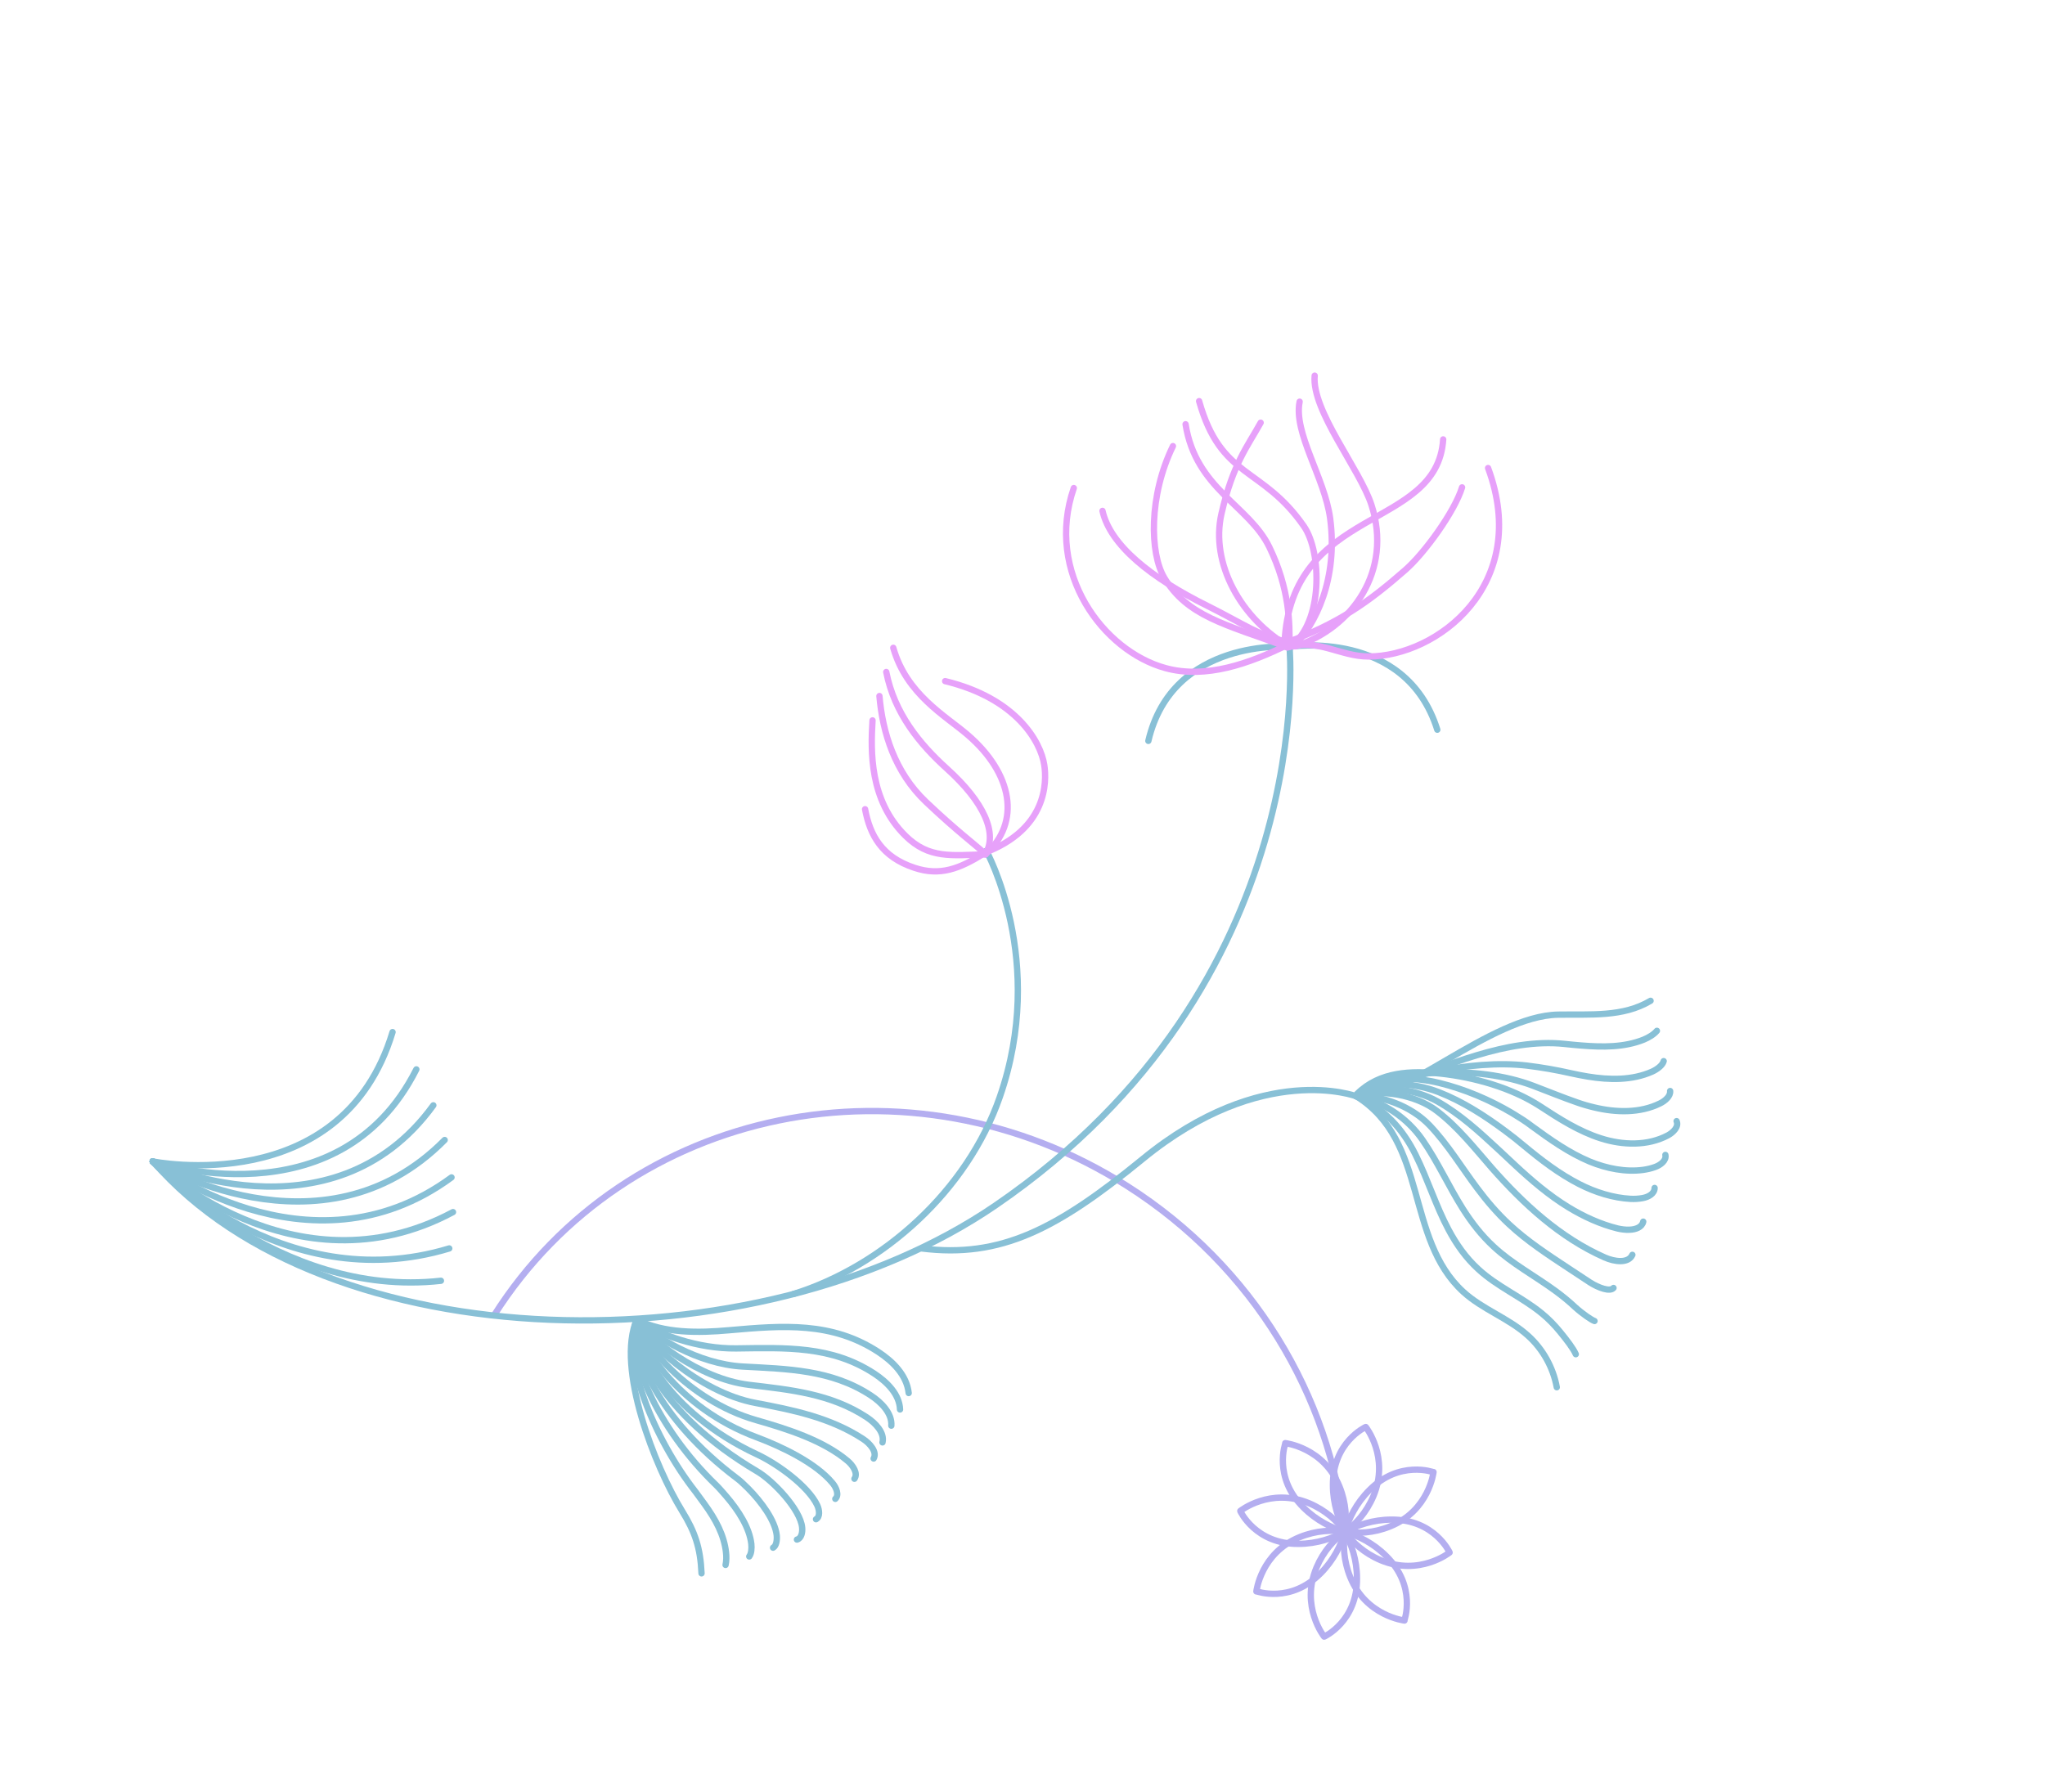 <svg width="405" height="355" viewBox="0 0 405 355" fill="none" xmlns="http://www.w3.org/2000/svg">
<path d="M97.84 260.533C124.111 219.069 180.24 207.577 223.223 234.906C248.327 250.881 263.398 276.563 266.327 303.411" stroke="#B4AEF0" stroke-width="1.25" stroke-linecap="round" stroke-linejoin="round"/>
<path d="M254.569 285.839C254.569 285.839 252.075 292.596 258.142 298.599C260.748 301.196 263.706 302.619 266.327 303.411C266.714 300.874 266.632 297.781 265.282 294.442C262.155 286.698 254.535 285.84 254.535 285.84L254.569 285.839Z" stroke="#B4AEF0" stroke-width="1.25" stroke-linecap="round" stroke-linejoin="round"/>
<path d="M270.455 282.655C270.455 282.655 263.906 285.66 263.979 294.199C263.986 297.874 265.088 300.986 266.394 303.408C268.495 301.877 270.596 299.631 272 296.33C275.229 288.619 270.489 282.653 270.489 282.653L270.455 282.655Z" stroke="#B4AEF0" stroke-width="1.25" stroke-linecap="round" stroke-linejoin="round"/>
<path d="M283.903 291.603C283.903 291.603 277.156 289.104 271.162 295.18C268.57 297.789 267.15 300.751 266.359 303.376C268.892 303.764 271.981 303.683 275.314 302.33C283.047 299.2 283.901 291.569 283.901 291.569L283.903 291.603Z" stroke="#B4AEF0" stroke-width="1.25" stroke-linecap="round" stroke-linejoin="round"/>
<path d="M287.083 307.48C287.083 307.48 284.081 300.92 275.555 300.991C271.885 300.998 268.778 302.101 266.36 303.409C267.889 305.514 270.132 307.618 273.428 309.024C281.129 312.26 287.085 307.513 287.085 307.513L287.083 307.48Z" stroke="#B4AEF0" stroke-width="1.25" stroke-linecap="round" stroke-linejoin="round"/>
<path d="M278.118 320.982C278.118 320.982 280.612 314.224 274.545 308.221C271.939 305.624 268.981 304.202 266.36 303.409C265.973 305.947 266.055 309.04 267.405 312.378C270.532 320.123 278.152 320.98 278.152 320.98L278.118 320.982Z" stroke="#B4AEF0" stroke-width="1.25" stroke-linecap="round" stroke-linejoin="round"/>
<path d="M262.266 324.164C262.266 324.164 268.815 321.159 268.742 312.62C268.735 308.944 267.633 305.832 266.327 303.411C264.226 304.942 262.125 307.188 260.721 310.489C257.492 318.2 262.232 324.165 262.232 324.165L262.266 324.164Z" stroke="#B4AEF0" stroke-width="1.25" stroke-linecap="round" stroke-linejoin="round"/>
<path d="M248.816 315.182C248.816 315.182 255.564 317.681 261.557 311.606C264.15 308.996 265.57 306.034 266.36 303.409C263.827 303.021 260.738 303.102 257.405 304.455C249.673 307.585 248.818 315.216 248.818 315.216L248.816 315.182Z" stroke="#B4AEF0" stroke-width="1.25" stroke-linecap="round" stroke-linejoin="round"/>
<path d="M245.636 299.305C245.636 299.305 248.638 305.865 257.164 305.794C260.834 305.787 263.941 304.683 266.359 303.375C264.83 301.271 262.587 299.167 259.291 297.761C251.59 294.525 245.635 299.272 245.635 299.272L245.636 299.305Z" stroke="#B4AEF0" stroke-width="1.25" stroke-linecap="round" stroke-linejoin="round"/>
<path d="M255.383 128.105C255.383 128.105 261.47 194.713 197.17 238.747C149.814 271.148 64.503 269.65 30.288 230.03" stroke="#88C0D6" stroke-width="1.25" stroke-linecap="round" stroke-linejoin="round"/>
<path d="M255.383 128.105C255.383 128.105 278.345 124.458 284.647 144.532" stroke="#88C0D6" stroke-width="1.25" stroke-linecap="round" stroke-linejoin="round"/>
<path d="M255.383 128.105C255.383 128.105 232.21 126.243 227.425 146.748" stroke="#88C0D6" stroke-width="1.25" stroke-linecap="round" stroke-linejoin="round"/>
<path d="M254.653 127.021C249.891 126.22 245.724 123.278 239.166 120.029C227.883 114.44 219.875 107.983 218.342 101.187" stroke="#E7A1FA" stroke-width="1.25" stroke-linecap="round" stroke-linejoin="round"/>
<path d="M255.037 127.694C247.414 131.439 238.842 134.524 230.831 132.334C218.487 128.967 206.89 113.384 212.659 96.669" stroke="#E7A1FA" stroke-width="1.25" stroke-linecap="round" stroke-linejoin="round"/>
<path d="M255.687 127.933C261.985 123.297 261.84 109.422 258.218 104.216C249.887 92.24 241.84 94.954 237.476 79.452" stroke="#E7A1FA" stroke-width="1.25" stroke-linecap="round" stroke-linejoin="round"/>
<path d="M255.378 127.983C255.438 123.397 255.396 116.636 251.384 108.364C247.372 100.091 236.814 96.861 234.795 84.029" stroke="#E7A1FA" stroke-width="1.25" stroke-linecap="round" stroke-linejoin="round"/>
<path d="M254.818 128.118C242.42 123.602 235.149 122.024 230.589 114.452C227.698 109.615 227.476 98.229 232.294 88.359" stroke="#E7A1FA" stroke-width="1.25" stroke-linecap="round" stroke-linejoin="round"/>
<path d="M254.387 127.456C255.614 100.05 284.653 105.181 285.814 87.033" stroke="#E7A1FA" stroke-width="1.25" stroke-linecap="round" stroke-linejoin="round"/>
<path d="M254.927 128.264C261.066 126.361 265.306 130.031 271.037 130.03C284.554 130.049 303.286 115.884 294.706 92.703" stroke="#E7A1FA" stroke-width="1.25" stroke-linecap="round" stroke-linejoin="round"/>
<path d="M289.554 96.53C288.088 101.332 282.116 109.555 278.34 112.865C271.255 119.075 265.032 123.645 254.125 127.495" stroke="#E7A1FA" stroke-width="1.25" stroke-linecap="round" stroke-linejoin="round"/>
<path d="M256.548 128.021C267.898 124.363 275.813 112.986 271.611 100.015C269.313 92.91 259.735 81.348 260.364 74.401" stroke="#E7A1FA" stroke-width="1.25" stroke-linecap="round" stroke-linejoin="round"/>
<path d="M257.387 79.557C256.124 85.719 262.345 94.661 263.425 102.653C265.026 114.672 260.524 123.798 256.181 128.035" stroke="#E7A1FA" stroke-width="1.25" stroke-linecap="round" stroke-linejoin="round"/>
<path d="M249.666 83.721C247.119 88.34 244.181 91.842 241.911 101.732C239.642 111.621 245.824 122.656 255.412 128.122" stroke="#E7A1FA" stroke-width="1.25" stroke-linecap="round" stroke-linejoin="round"/>
<path d="M268.636 217.149C282.909 226.08 278.235 245.298 289.791 255.874C293.62 259.372 298.776 261.091 302.593 264.542C305.55 267.188 307.596 270.87 308.311 274.774" stroke="#88C0D6" stroke-width="1.25" stroke-linecap="round" stroke-linejoin="round"/>
<path d="M268.636 217.149C274.077 219.442 277.83 223.65 280.322 228.682C282.815 233.713 284.329 238.784 286.888 243.577C288.411 246.422 290.267 249.111 292.797 251.416C296.539 254.861 301.348 256.886 305.278 260.087C306.66 261.212 307.906 262.492 308.994 263.835C310.29 265.425 311.579 267.09 312.075 268.23" stroke="#88C0D6" stroke-width="1.25" stroke-linecap="round" stroke-linejoin="round"/>
<path d="M268.636 217.149C273.868 218.158 278.666 221.372 281.729 225.796C284.793 230.22 286.898 234.975 289.727 239.456C291.432 242.133 293.377 244.677 295.82 246.929C299.475 250.32 303.949 252.699 307.964 255.633C309.369 256.652 310.722 257.758 311.934 258.899C313.419 260.245 315.219 261.466 315.782 261.651" stroke="#88C0D6" stroke-width="1.25" stroke-linecap="round" stroke-linejoin="round"/>
<path d="M268.636 217.149C273.612 216.885 279.503 219.094 283.136 222.911C286.77 226.728 289.419 231.178 292.578 235.381C294.436 237.873 296.498 240.29 298.854 242.489C302.423 245.827 306.55 248.512 310.631 251.207C312.072 252.169 313.502 253.083 314.886 254.009C316.576 255.083 318.851 255.917 319.546 255.107" stroke="#88C0D6" stroke-width="1.25" stroke-linecap="round" stroke-linejoin="round"/>
<path d="M268.636 217.149C273.356 215.613 280.368 216.834 284.543 220.026C288.718 223.217 291.988 227.369 295.399 231.289C301.687 238.443 308.957 245.162 317.826 249.073C319.705 249.904 322.473 250.322 323.282 248.545" stroke="#88C0D6" stroke-width="1.25" stroke-linecap="round" stroke-linejoin="round"/>
<path d="M268.678 217.015C273.323 214.756 280.17 215.597 284.717 218.18C289.265 220.762 292.949 224.172 296.761 227.699C297.875 228.739 298.989 229.779 300.075 230.802C303.349 233.841 306.769 236.77 310.562 239.091C313.632 240.968 316.961 242.487 320.348 243.323C321.08 243.492 321.924 243.61 322.705 243.569C323.957 243.539 325.202 243.065 325.433 241.971" stroke="#88C0D6" stroke-width="1.25" stroke-linecap="round" stroke-linejoin="round"/>
<path d="M268.72 216.882C273.319 213.917 279.925 214.371 284.939 216.322C289.598 218.137 294.004 220.951 298.157 224.05C299.389 224.963 300.574 225.887 301.753 226.887C305.18 229.741 308.783 232.503 312.754 234.533C315.965 236.179 319.513 237.273 322.942 237.458C323.716 237.493 324.497 237.453 325.302 237.308C326.509 237.09 327.68 236.411 327.685 235.298" stroke="#88C0D6" stroke-width="1.25" stroke-linecap="round" stroke-linejoin="round"/>
<path d="M268.744 216.777C273.268 213.088 279.691 213.192 285.124 214.523C290.005 215.715 295.006 217.818 299.5 220.488C300.832 221.303 302.135 222.1 303.35 223.042C306.977 225.699 310.726 228.351 314.845 230.074C318.216 231.458 321.948 232.187 325.417 231.719C326.205 231.603 326.981 231.44 327.752 231.155C328.868 230.762 330.059 229.856 329.818 228.753" stroke="#88C0D6" stroke-width="1.25" stroke-linecap="round" stroke-linejoin="round"/>
<path d="M268.786 216.643C273.235 212.232 279.486 212.031 285.316 212.648C291.96 213.365 299.384 215.475 304.97 219.092C308.779 221.581 312.664 224.077 317.025 225.47C321.386 226.862 326.311 227.006 330.32 224.876C331.391 224.295 332.526 223.156 332.041 222.063" stroke="#88C0D6" stroke-width="1.25" stroke-linecap="round" stroke-linejoin="round"/>
<path d="M268.744 216.777C272.942 213.686 278.92 212.76 284.8 212.451C291.092 212.117 298.108 212.941 303.685 215.078C306.564 216.161 309.418 217.349 312.408 218.381C313.488 218.763 314.603 219.086 315.753 219.352C320.053 220.388 324.799 220.502 328.73 218.563C329.795 218.059 330.87 217.082 330.757 216.096" stroke="#88C0D6" stroke-width="1.25" stroke-linecap="round" stroke-linejoin="round"/>
<path d="M268.72 216.882C272.638 215.094 278.355 213.49 284.283 212.255C290.211 211.02 296.833 210.408 302.4 211.064C305.326 211.419 308.239 211.926 311.139 212.584C312.232 212.814 313.354 213.062 314.482 213.234C318.75 213.932 323.24 214.009 327.17 212.268C328.216 211.793 329.26 210.997 329.483 210.177" stroke="#88C0D6" stroke-width="1.25" stroke-linecap="round" stroke-linejoin="round"/>
<path d="M268.678 217.015C272.316 216.531 277.793 214.343 283.738 212.041C289.319 209.876 295.546 207.828 301.086 207.032C304.096 206.602 307.003 206.467 309.842 206.769C310.93 206.877 312.047 207.003 313.153 207.081C317.36 207.423 321.67 207.469 325.522 205.92C326.533 205.503 327.546 204.887 328.141 204.175" stroke="#88C0D6" stroke-width="1.25" stroke-linecap="round" stroke-linejoin="round"/>
<path d="M268.636 217.149C276.666 219.112 295.189 201.193 308.574 200.972C314.969 200.86 321.375 201.511 326.886 198.227" stroke="#88C0D6" stroke-width="1.25" stroke-linecap="round" stroke-linejoin="round"/>
<path d="M268.636 217.149C268.636 217.149 250.071 210.096 226.31 229.554C209.339 243.441 198.232 249.239 182.52 247.279" stroke="#88C0D6" stroke-width="1.25" stroke-linecap="round" stroke-linejoin="round"/>
<path d="M126.102 261.385C131.551 264.12 138.25 264.033 144.44 263.476C155.129 262.524 164.734 261.784 173.898 267.748C176.769 269.624 179.569 272.333 179.961 275.92" stroke="#88C0D6" stroke-width="1.25" stroke-linecap="round" stroke-linejoin="round"/>
<path d="M126.102 261.385C130.46 264.409 138.285 267.163 145.775 267.083C155.601 266.957 164.661 266.521 173.159 272.078C175.654 273.724 178.141 276.162 178.247 279.176" stroke="#88C0D6" stroke-width="1.25" stroke-linecap="round" stroke-linejoin="round"/>
<path d="M126.102 261.385C129.415 264.686 138.268 270.182 147.081 270.671C155.894 271.161 164.588 271.259 172.409 276.362C174.545 277.748 176.703 279.945 176.523 282.385" stroke="#88C0D6" stroke-width="1.25" stroke-linecap="round" stroke-linejoin="round"/>
<path d="M126.102 261.384C128.323 264.975 138.277 273.096 148.399 274.307C156.485 275.268 164.526 276.043 171.652 280.721C173.383 281.859 175.229 283.785 174.774 285.699" stroke="#88C0D6" stroke-width="1.25" stroke-linecap="round" stroke-linejoin="round"/>
<path d="M126.102 261.384C127.278 265.252 138.333 275.8 149.705 277.895C156.949 279.258 164.453 280.78 170.902 285.004C172.274 285.883 173.773 287.597 173.021 288.891" stroke="#88C0D6" stroke-width="1.25" stroke-linecap="round" stroke-linejoin="round"/>
<path d="M126.102 261.385C126.769 265.499 136.123 277.397 149.779 281.288C155.906 283.044 163.014 285.28 167.874 289.369C168.926 290.251 169.977 291.85 169.216 292.899" stroke="#88C0D6" stroke-width="1.25" stroke-linecap="round" stroke-linejoin="round"/>
<path d="M126.102 261.385C126.242 265.774 133.932 278.767 149.852 284.68C154.901 286.573 161.575 289.779 164.875 293.751C165.636 294.654 166.239 296.139 165.429 296.879" stroke="#88C0D6" stroke-width="1.25" stroke-linecap="round" stroke-linejoin="round"/>
<path d="M126.102 261.384C125.733 266.021 131.903 279.678 149.925 288.072C153.956 289.94 160.082 294.365 161.858 298.162C162.281 299.098 162.455 300.439 161.606 300.916" stroke="#88C0D6" stroke-width="1.25" stroke-linecap="round" stroke-linejoin="round"/>
<path d="M126.102 261.384C125.224 266.267 130.317 279.863 149.999 291.465C153.046 293.249 158.514 298.945 158.859 302.544C158.961 303.483 158.717 304.728 157.83 304.943" stroke="#88C0D6" stroke-width="1.25" stroke-linecap="round" stroke-linejoin="round"/>
<path d="M126.102 261.385C124.488 267.211 130.306 281.052 145.922 292.796C146.61 293.297 147.355 294.032 148.128 294.784C150.834 297.515 153.52 301.19 153.83 304.13C153.903 305.051 153.759 306.198 153.103 306.555" stroke="#88C0D6" stroke-width="1.25" stroke-linecap="round" stroke-linejoin="round"/>
<path d="M126.102 261.385C123.78 268.173 130.062 282.816 141.827 294.157C142.473 294.791 143.095 295.531 143.775 296.305C146.31 299.251 148.428 302.619 148.795 305.792C148.886 306.684 148.812 307.715 148.382 308.289" stroke="#88C0D6" stroke-width="1.25" stroke-linecap="round" stroke-linejoin="round"/>
<path d="M126.102 261.385C123.072 269.135 129.484 284.933 137.749 295.488C138.325 296.239 138.865 297.047 139.44 297.798C141.758 300.969 143.383 304.036 143.777 307.425C143.886 308.288 143.865 309.232 143.695 309.965" stroke="#88C0D6" stroke-width="1.25" stroke-linecap="round" stroke-linejoin="round"/>
<path d="M126.102 261.385C121.99 270.904 129.688 290.517 135.076 299.273C137.658 303.443 138.712 306.598 138.934 311.635" stroke="#88C0D6" stroke-width="1.25" stroke-linecap="round" stroke-linejoin="round"/>
<path d="M195.327 168.518C195.327 168.518 207.396 190.287 197.997 217.295C191.554 235.829 174.952 250.739 157.144 256.304" stroke="#88C0D6" stroke-width="1.25" stroke-linecap="round" stroke-linejoin="round"/>
<path d="M194.942 168.933C207.417 164.212 207.331 154.883 206.809 151.509C206.088 146.881 201.27 138.317 187.181 134.913" stroke="#E7A1FA" stroke-width="1.25" stroke-linecap="round" stroke-linejoin="round"/>
<path d="M194.919 169.027C190 172.091 186.164 173.575 181.091 171.881C174.618 169.748 172.292 165.402 171.323 160.279" stroke="#E7A1FA" stroke-width="1.25" stroke-linecap="round" stroke-linejoin="round"/>
<path d="M195.173 169.223C188.442 169.405 183.979 170.168 179.285 165.518C172.161 158.473 172.434 148.761 172.798 142.688" stroke="#E7A1FA" stroke-width="1.25" stroke-linecap="round" stroke-linejoin="round"/>
<path d="M174.165 137.862C174.778 145.008 177.148 152.914 183.404 158.845C189.661 164.777 193.053 167.204 195.181 169.191" stroke="#E7A1FA" stroke-width="1.25" stroke-linecap="round" stroke-linejoin="round"/>
<path d="M175.516 133.099C177.115 141.287 182.159 147.395 187.509 152.236C194.922 158.916 197.617 165.059 195.141 169.215" stroke="#E7A1FA" stroke-width="1.25" stroke-linecap="round" stroke-linejoin="round"/>
<path d="M176.907 128.312C179.523 137.549 187.233 141.756 191.66 145.571C200.515 153.202 202.267 162.834 195.173 169.223" stroke="#E7A1FA" stroke-width="1.25" stroke-linecap="round" stroke-linejoin="round"/>
<path d="M30.241 230.041C30.241 230.041 67.716 237.663 77.744 204.425" stroke="#88C0D6" stroke-width="1.25" stroke-linecap="round" stroke-linejoin="round"/>
<path d="M30.241 230.041C30.241 230.041 65.606 246.773 85.821 218.93" stroke="#88C0D6" stroke-width="1.25" stroke-linecap="round" stroke-linejoin="round"/>
<path d="M30.241 230.041C30.241 230.041 61.124 254.034 89.422 233.208" stroke="#88C0D6" stroke-width="1.25" stroke-linecap="round" stroke-linejoin="round"/>
<path d="M30.241 230.041C30.241 230.041 55.56 257.405 88.972 247.278" stroke="#88C0D6" stroke-width="1.25" stroke-linecap="round" stroke-linejoin="round"/>
<path d="M30.241 230.041C30.241 230.041 66.979 242.512 82.457 211.811" stroke="#88C0D6" stroke-width="1.25" stroke-linecap="round" stroke-linejoin="round"/>
<path d="M30.241 230.041C30.241 230.041 63.72 250.441 88.064 225.801" stroke="#88C0D6" stroke-width="1.25" stroke-linecap="round" stroke-linejoin="round"/>
<path d="M30.241 230.041C30.241 230.041 58.173 256.971 89.714 240.081" stroke="#88C0D6" stroke-width="1.25" stroke-linecap="round" stroke-linejoin="round"/>
<path d="M30.241 230.041C30.241 230.041 54.868 257.301 87.323 253.682" stroke="#88C0D6" stroke-width="1.25" stroke-linecap="round" stroke-linejoin="round"/>
</svg>
